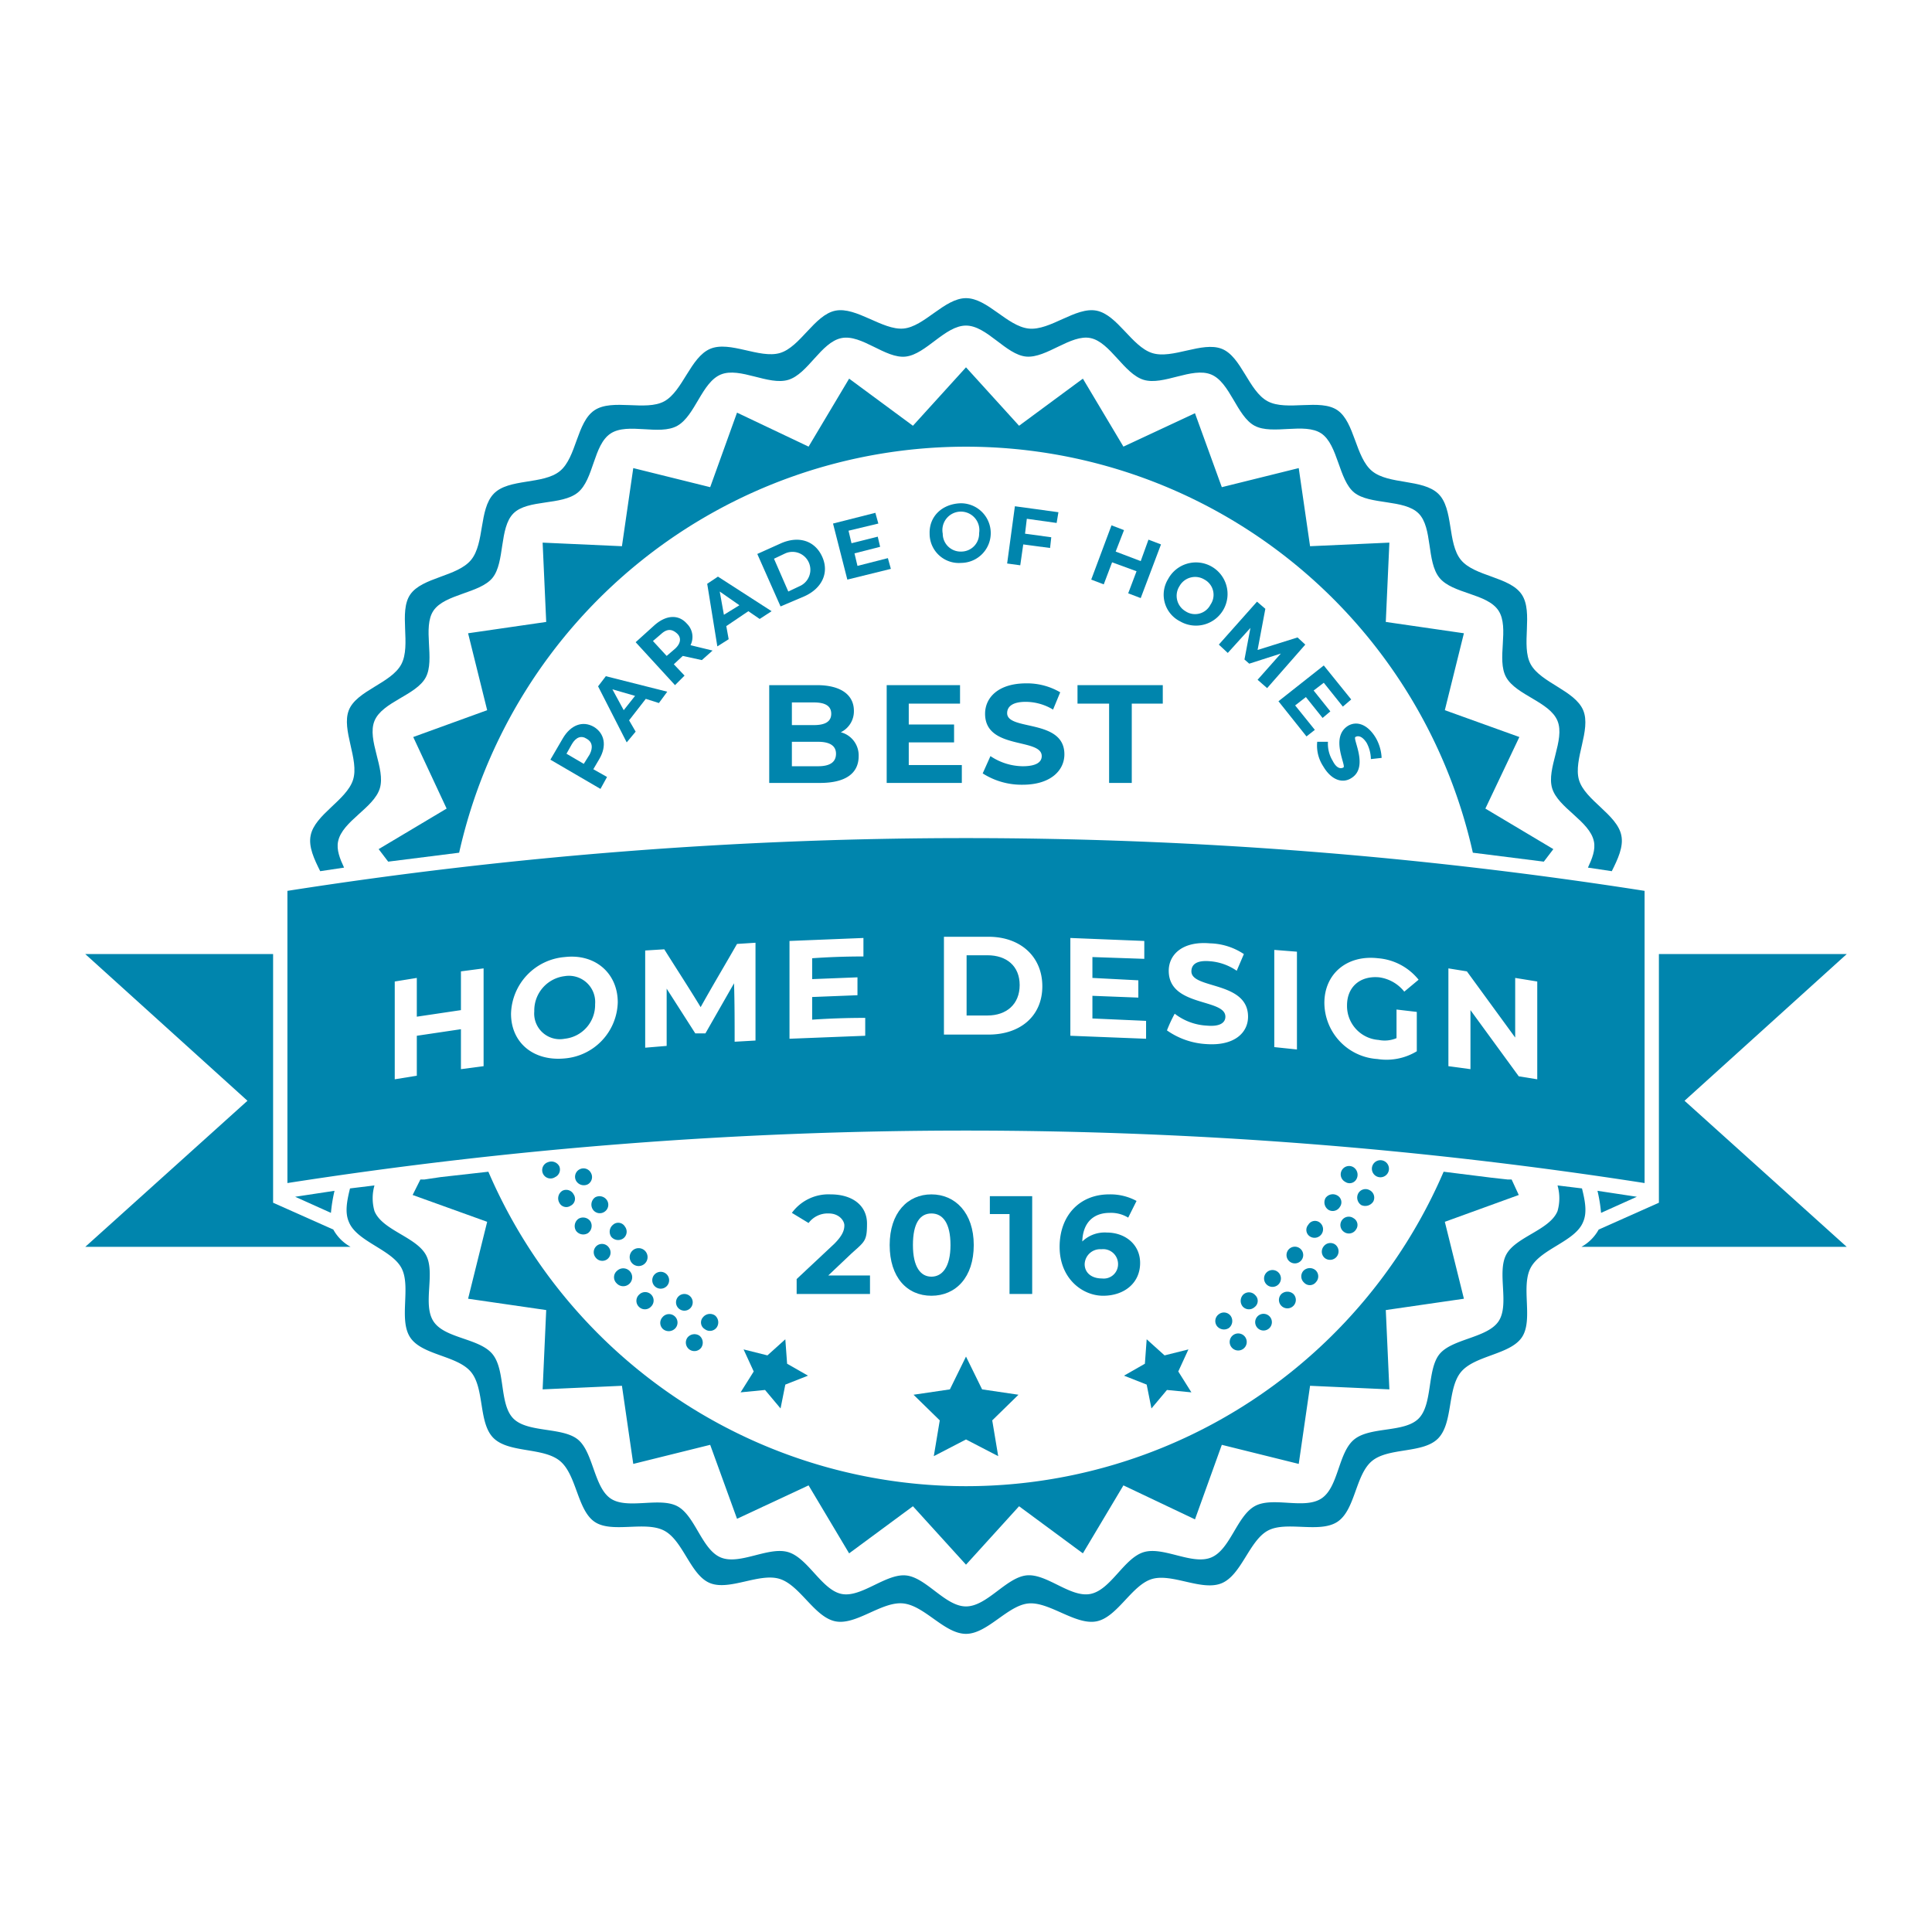 <svg xmlns="http://www.w3.org/2000/svg" viewBox="0 0 324 324"><g id="POH_2016" data-name="POH 2016"><path d="M58.8,209.1a7.3,7.3,0,0,1-2.9-2.9l-10.1-4.5V160H14.3l27.2,24.6L14.3,209.1Z" fill="#0085ad"/><path d="M309.7,160H278.2v41.7l-10.1,4.5a7.3,7.3,0,0,1-2.9,2.9h44.5l-27.2-24.5Z" fill="#0085ad"/><path d="M56.1,199.7l-6.6,1h0l6,2.7A25.8,25.8,0,0,1,56.1,199.7Z" fill="#0085ad"/><path d="M268.5,203.4l6-2.7h0l-6.6-1A25.8,25.8,0,0,1,268.5,203.4Z" fill="#0085ad"/><polygon points="162 195.2 162 195.2 162 195.2 162 195.2" fill="#0085ad"/><path d="M57.7,145.5c-.7-1.5-1.3-3-1-4.4.7-3.4,6-5.6,7-8.9s-2.2-8.1-.9-11.3,7-4.3,8.6-7.3-.6-8.4,1.3-11.2,7.8-2.9,9.9-5.5,1.1-8.4,3.5-10.8,8.1-1.3,10.8-3.5,2.6-8,5.5-9.9,8.2.4,11.2-1.3,4.1-7.3,7.3-8.6,8,1.9,11.3.9,5.5-6.3,8.9-7,7.4,3.5,10.8,3.1,6.6-5.2,10.1-5.2,6.7,4.9,10.1,5.2,7.5-3.8,10.8-3.1,5.6,6,8.9,7,8.1-2.2,11.3-.9,4.3,7,7.3,8.6,8.4-.6,11.2,1.3,2.9,7.8,5.5,9.9,8.4,1.1,10.8,3.5,1.3,8.1,3.5,10.8,8,2.6,9.9,5.5-.4,8.2,1.3,11.2,7.3,4.1,8.6,7.3-1.9,8-.9,11.3,6.3,5.5,7,8.9c.3,1.4-.3,2.9-1,4.4l4,.6c1-2,2-4.1,1.6-6-.7-3.5-6.1-5.9-7.1-9.3s2.1-8.4.7-11.7-7.1-4.6-8.8-7.7.5-8.7-1.5-11.7-7.9-3-10.2-5.8-1.2-8.6-3.8-11.1-8.3-1.5-11.1-3.8-2.9-8.2-5.8-10.2-8.5.2-11.7-1.5-4.4-7.5-7.7-8.8-8.3,1.8-11.7.7-5.8-6.4-9.3-7.1-7.8,3.4-11.4,3S165.6,50,162,50s-7,4.8-10.5,5.1-7.9-3.7-11.4-3-5.9,6.1-9.3,7.1-8.4-2.1-11.7-.7-4.6,7.1-7.7,8.8-8.7-.5-11.7,1.5-3,7.9-5.8,10.2-8.6,1.2-11.1,3.8S81.3,91.1,79,93.9s-8.2,2.9-10.2,5.8.2,8.5-1.5,11.7-7.5,4.4-8.8,7.7,1.8,8.3.7,11.7-6.4,5.8-7.1,9.3c-.4,1.9.6,4,1.6,6Z" fill="#0085ad"/><path d="M261.2,198.8a7.8,7.8,0,0,1,0,4.3c-1.3,3.2-7,4.3-8.6,7.3s.6,8.4-1.3,11.2-7.8,2.9-9.9,5.5-1.1,8.4-3.5,10.8-8.1,1.3-10.8,3.5-2.6,8-5.5,9.9-8.2-.4-11.2,1.3-4.1,7.3-7.3,8.6-8-1.9-11.3-.9-5.5,6.3-8.9,7-7.4-3.5-10.8-3.1-6.6,5.2-10.1,5.2-6.7-4.9-10.1-5.2-7.5,3.8-10.8,3.1-5.6-6-8.9-7-8.1,2.2-11.3.9-4.3-7-7.3-8.6-8.4.6-11.2-1.3-2.9-7.8-5.5-9.9-8.4-1.1-10.8-3.5-1.3-8.1-3.5-10.8-8-2.6-9.9-5.5.4-8.2-1.3-11.2-7.3-4.1-8.6-7.3a7.8,7.8,0,0,1,0-4.3l-4.1.5c-.5,2-.9,4-.2,5.6,1.3,3.3,7.1,4.6,8.8,7.7s-.5,8.7,1.5,11.7,7.9,3,10.2,5.8,1.2,8.6,3.8,11.1,8.3,1.5,11.1,3.8,2.9,8.2,5.8,10.2,8.5-.2,11.7,1.5,4.4,7.5,7.7,8.8,8.3-1.8,11.7-.7,5.8,6.4,9.3,7.1,7.8-3.4,11.4-3,6.9,5.1,10.5,5.1,7-4.8,10.5-5.1,7.9,3.7,11.4,3,5.9-6.1,9.3-7.1,8.4,2.1,11.7.7,4.6-7.1,7.7-8.8,8.7.5,11.7-1.5,3-7.9,5.8-10.2,8.6-1.2,11.1-3.8,1.5-8.3,3.8-11.1,8.2-2.9,10.2-5.8-.2-8.5,1.5-11.7,7.5-4.4,8.8-7.7c.7-1.6.3-3.6-.2-5.6Z" fill="#0085ad"/><path d="M253.5,197.8h-.7l-2.7-.3-8-1a87.2,87.2,0,0,1-160.2,0l-8,.9-2.7.4h-.7l-1.3,2.6,12.5,4.5-3.2,12.9,13.1,1.9L91,233l13.3-.6,1.9,13.1,12.9-3.2,4.5,12.4,12-5.6,6.8,11.4,10.7-7.9,8.9,9.8,8.9-9.8,10.7,7.9,6.8-11.4,12,5.7,4.5-12.5,12.9,3.2,1.9-13.1,13.3.6-.6-13.3,13.1-1.9-3.2-12.9,12.4-4.5Z" fill="#0085ad"/><path d="M249.1,135.6l5.7-12-12.5-4.5,3.2-12.9-13.1-1.9L233,91l-13.3.6-1.9-13.1-12.9,3.2-4.5-12.4-12,5.6-6.8-11.4-10.7,7.9L162,61.6l-8.9,9.8-10.7-7.9-6.8,11.4-12-5.7-4.5,12.5-12.9-3.2-1.9,13.1L91,91l.6,13.3-13.1,1.9,3.2,12.9-12.4,4.5,5.6,12-11.4,6.8,1.6,2.1L77,143a87.1,87.1,0,0,1,170,0l11.9,1.5,1.6-2.1Z" fill="#0085ad"/><path d="M99.6,121.9c1.8,1.1,2.2,3.2.9,5.4l-1,1.7,2.3,1.3-1.1,2-8.4-4.9,2.1-3.6C95.7,121.6,97.7,120.8,99.6,121.9Zm-1.2,2c-.9-.6-1.8-.3-2.5.9l-.9,1.6,2.9,1.7,1-1.6C99.5,125.3,99.3,124.4,98.4,123.9Z" fill="#0085ad"/><path d="M108.3,117.2l-2.8,3.6,1.1,1.9-1.5,1.8-4.8-9.4,1.3-1.7,10.3,2.6-1.4,1.9Zm-1.8-.5-3.8-1.1,1.9,3.5Z" fill="#0085ad"/><path d="M117.7,110.7l-3.2-.7h0l-1.5,1.4,1.8,1.9-1.6,1.6-6.6-7.2,3.1-2.8c2-1.8,4.1-1.9,5.5-.3a3.1,3.1,0,0,1,.6,3.6l3.7.9Zm-6.8-4.4-1.4,1.2,2.3,2.5,1.4-1.2c1-.9,1.1-1.9.3-2.6S111.9,105.4,110.9,106.3Z" fill="#0085ad"/><path d="M125.5,102.5l-3.7,2.5.4,2.2-1.9,1.2-1.7-10.5,1.8-1.2,9,5.8-2,1.3Zm-1.5-1-3.3-2.3.7,3.9Z" fill="#0085ad"/><path d="M127,92.9l4-1.8c3-1.3,5.7-.4,6.9,2.3s-.1,5.3-3,6.6l-4,1.7Zm7.1,5.4a3,3,0,1,0-2.4-5.5l-1.9.9,2.4,5.5Z" fill="#0085ad"/><path d="M148.9,93.6l.5,1.8-7.3,1.8-2.4-9.4,7.1-1.8.5,1.8-5,1.2.5,2.1,4.4-1.1.4,1.7-4.3,1.1.5,2.1Z" fill="#0085ad"/><path d="M155.9,89.5c-.1-2.9,2.1-5,5.2-5.1a5,5,0,1,1,.1,10A4.9,4.9,0,0,1,155.9,89.5Zm8.3-.1a3.1,3.1,0,1,0-6.1.1,3,3,0,0,0,3.1,3A3,3,0,0,0,164.2,89.4Z" fill="#0085ad"/><path d="M172.2,87l-.3,2.5,4.4.6-.2,1.8-4.5-.6-.5,3.5-2.2-.3,1.3-9.6,7.3,1-.3,1.8Z" fill="#0085ad"/><path d="M194.7,91.3l-3.4,9-2.1-.8,1.4-3.7-4.1-1.5L185.1,98l-2.1-.8,3.4-9.1,2.1.8-1.4,3.6,4.2,1.6,1.3-3.6Z" fill="#0085ad"/><path d="M195.9,97.1a5.3,5.3,0,1,1,2,7.1A5,5,0,0,1,195.9,97.1Zm7.1,4.3a2.9,2.9,0,0,0-1-4.2,3,3,0,0,0-4.2,1.1,3,3,0,0,0,1,4.2A2.9,2.9,0,0,0,203,101.4Z" fill="#0085ad"/><path d="M210.9,114l3.9-4.4-5.3,1.7-.8-.7,1-5.3-3.8,4.2-1.5-1.4,6.4-7.2,1.4,1.2-1.3,6.9,6.7-2.1,1.3,1.2-6.4,7.3Z" fill="#0085ad"/><path d="M220.5,122.4l-1.4,1.1-4.7-5.9,7.6-6,4.6,5.7-1.4,1.2-3.2-4-1.7,1.3,2.8,3.5-1.3,1.1-2.8-3.5-1.8,1.4Z" fill="#0085ad"/><path d="M220.9,124.4h1.8a5.5,5.5,0,0,0,.8,3.2c.6,1.2,1.3,1.4,1.8,1.1s-2.3-5.1.8-7c1.4-.8,3.2-.3,4.6,2a7.4,7.4,0,0,1,1,3.4l-1.8.2a6,6,0,0,0-.7-2.7c-.7-1.1-1.4-1.3-1.9-1s2.3,5.1-.7,6.9c-1.4.9-3.3.4-4.7-2A6.3,6.3,0,0,1,220.9,124.4Z" fill="#0085ad"/><path d="M144,126.8c0,2.9-2.2,4.5-6.5,4.5H129V114.9h8c4.1,0,6.2,1.7,6.2,4.3a3.9,3.9,0,0,1-2.2,3.6A4,4,0,0,1,144,126.8Zm-11.2-9v3.8h3.7c1.9,0,2.9-.6,2.9-1.9s-1-1.9-2.9-1.9Zm7.4,8.6c0-1.3-1-2-3-2h-4.4v4.1h4.4Q140.2,128.5,140.2,126.4Z" fill="#0085ad"/><path d="M161.3,128.3v3H148.7V114.9H161V118h-8.6v3.5H160v3h-7.6v3.8Z" fill="#0085ad"/><path d="M164.8,129.7l1.3-2.9a9.9,9.9,0,0,0,5.4,1.7c2.3,0,3.2-.7,3.2-1.7,0-3.1-9.5-1-9.5-7.1,0-2.7,2.2-5.1,6.9-5.1a11,11,0,0,1,5.7,1.5l-1.2,2.9a8.9,8.9,0,0,0-4.6-1.3c-2.2,0-3.1.8-3.1,1.9,0,3,9.6.9,9.6,6.9,0,2.7-2.3,5.1-7,5.1A12.1,12.1,0,0,1,164.8,129.7Z" fill="#0085ad"/><path d="M186,118h-5.3v-3.1H195V118h-5.2v13.3H186Z" fill="#0085ad"/><path d="M145.9,213.9V217H133.6v-2.5l6.3-5.9c1.4-1.4,1.7-2.3,1.7-3.1s-.9-2-2.6-2a4,4,0,0,0-3.4,1.6l-2.8-1.7a7.6,7.6,0,0,1,6.5-3.1c3.7,0,6.1,1.9,6.1,4.9s-.4,3-2.7,5.1l-3.8,3.6Z" fill="#0085ad"/><path d="M149.2,208.8c0-5.4,3-8.5,7-8.5s7.1,3.1,7.1,8.5-3,8.5-7.1,8.5S149.2,214.2,149.2,208.8Zm10.2,0c0-3.7-1.3-5.3-3.2-5.3s-3.1,1.6-3.1,5.3,1.3,5.3,3.1,5.3S159.4,212.5,159.4,208.8Z" fill="#0085ad"/><path d="M173.1,200.6V217h-3.8V203.6H166v-3Z" fill="#0085ad"/><path d="M191.2,211.8c0,3.4-2.7,5.5-6.2,5.5s-7.3-2.9-7.3-8.2,3.4-8.8,8.3-8.8a9.2,9.2,0,0,1,4.6,1.1l-1.4,2.8a5.5,5.5,0,0,0-3.1-.8c-2.7,0-4.5,1.6-4.6,4.8a5.4,5.4,0,0,1,4.1-1.5C188.7,206.7,191.2,208.7,191.2,211.8Zm-3.7.2a2.5,2.5,0,0,0-2.8-2.5,2.6,2.6,0,0,0-2.8,2.5c0,1.4,1.1,2.4,2.9,2.4A2.4,2.4,0,0,0,187.5,212Z" fill="#0085ad"/><polygon points="162 227.5 164.7 233 170.8 233.9 166.4 238.2 167.4 244.2 162 241.4 156.6 244.2 157.6 238.2 153.2 233.9 159.3 233 162 227.5" fill="#0085ad"/><polygon points="131.7 224.6 132 228.7 135.5 230.7 131.7 232.2 130.9 236.2 128.3 233.1 124.2 233.5 126.4 230 124.7 226.3 128.7 227.3 131.7 224.6" fill="#0085ad"/><polygon points="192.3 224.6 192 228.7 188.5 230.7 192.3 232.2 193.1 236.2 195.7 233.1 199.8 233.5 197.6 230 199.3 226.3 195.3 227.3 192.3 224.6" fill="#0085ad"/><path d="M230.9,197.3a1.4,1.4,0,0,1,1.2-2.6,1.4,1.4,0,1,1-1.2,2.6Z" fill="#0085ad" fill-rule="evenodd"/><path d="M228.3,202.1a1.5,1.5,0,0,1-.5-2,1.4,1.4,0,0,1,1.9-.5,1.4,1.4,0,0,1,.6,1.9A1.6,1.6,0,0,1,228.3,202.1Z" fill="#0085ad" fill-rule="evenodd"/><path d="M225.4,206.6a1.4,1.4,0,0,1-.4-1.9,1.4,1.4,0,0,1,2-.4,1.3,1.3,0,0,1,.4,1.9A1.4,1.4,0,0,1,225.4,206.6Z" fill="#0085ad" fill-rule="evenodd"/><path d="M222.2,211a1.4,1.4,0,0,1-.2-2,1.4,1.4,0,0,1,1.9-.3,1.4,1.4,0,0,1-1.7,2.3Z" fill="#0085ad" fill-rule="evenodd"/><path d="M218.7,215.1a1.4,1.4,0,0,1-.1-2,1.5,1.5,0,0,1,2-.1,1.4,1.4,0,0,1,.1,2A1.3,1.3,0,0,1,218.7,215.1Z" fill="#0085ad" fill-rule="evenodd"/><path d="M214.9,219a1.4,1.4,0,0,1,0-2,1.5,1.5,0,0,1,2,0,1.4,1.4,0,0,1-2,2Z" fill="#0085ad" fill-rule="evenodd"/><path d="M210.8,222.6a1.4,1.4,0,1,1,2,.2A1.4,1.4,0,0,1,210.8,222.6Z" fill="#0085ad" fill-rule="evenodd"/><path d="M206.5,225.9a1.4,1.4,0,0,1,2.3-1.7,1.4,1.4,0,1,1-2.3,1.7Z" fill="#0085ad" fill-rule="evenodd"/><path d="M115.3,224.3a1.5,1.5,0,0,1,2-.3,1.5,1.5,0,0,1,.3,2,1.4,1.4,0,0,1-2.3-1.7Z" fill="#0085ad" fill-rule="evenodd"/><path d="M111.1,220.9a1.4,1.4,0,0,1,2.2,1.8,1.5,1.5,0,0,1-2.1.2A1.4,1.4,0,0,1,111.1,220.9Z" fill="#0085ad" fill-rule="evenodd"/><path d="M107.2,217.1a1.4,1.4,0,0,1,2,2,1.4,1.4,0,0,1-2,.1A1.4,1.4,0,0,1,107.2,217.1Z" fill="#0085ad" fill-rule="evenodd"/><path d="M103.5,213.1a1.5,1.5,0,1,1-.1,2.1A1.4,1.4,0,0,1,103.5,213.1Z" fill="#0085ad" fill-rule="evenodd"/><path d="M100.1,208.9a1.4,1.4,0,0,1,2,.3,1.4,1.4,0,0,1-.3,2,1.4,1.4,0,0,1-1.9-.3A1.4,1.4,0,0,1,100.1,208.9Z" fill="#0085ad" fill-rule="evenodd"/><path d="M97,204.4a1.5,1.5,0,0,1,2,.4,1.5,1.5,0,0,1-.4,2,1.5,1.5,0,0,1-2-.4A1.5,1.5,0,0,1,97,204.4Z" fill="#0085ad" fill-rule="evenodd"/><path d="M94.3,199.7a1.4,1.4,0,0,1,1.9.6,1.3,1.3,0,0,1-.5,1.9,1.3,1.3,0,0,1-1.9-.5A1.5,1.5,0,0,1,94.3,199.7Z" fill="#0085ad" fill-rule="evenodd"/><path d="M91.9,194.9a1.5,1.5,0,0,1,1.9.7,1.4,1.4,0,0,1-.7,1.8,1.4,1.4,0,1,1-1.2-2.5Z" fill="#0085ad" fill-rule="evenodd"/><path d="M225.6,198.2a1.4,1.4,0,0,1,1.3-2.5,1.5,1.5,0,0,1,.6,2A1.3,1.3,0,0,1,225.6,198.2Z" fill="#0085ad" fill-rule="evenodd"/><path d="M222.8,202.9a1.5,1.5,0,0,1-.5-2,1.5,1.5,0,0,1,2-.4,1.3,1.3,0,0,1,.4,1.9A1.4,1.4,0,0,1,222.8,202.9Z" fill="#0085ad" fill-rule="evenodd"/><path d="M219.6,207.3a1.3,1.3,0,0,1-.2-1.9,1.3,1.3,0,0,1,1.9-.4,1.4,1.4,0,0,1-1.7,2.3Z" fill="#0085ad" fill-rule="evenodd"/><path d="M216.2,211.5a1.4,1.4,0,1,1,2-.1A1.4,1.4,0,0,1,216.2,211.5Z" fill="#0085ad" fill-rule="evenodd"/><path d="M212.4,215.4a1.4,1.4,0,0,1,2-2,1.4,1.4,0,0,1-2,2Z" fill="#0085ad" fill-rule="evenodd"/><path d="M208.4,219.1a1.5,1.5,0,0,1,.1-2,1.4,1.4,0,0,1,2,.1,1.3,1.3,0,0,1-.1,2A1.4,1.4,0,0,1,208.4,219.1Z" fill="#0085ad" fill-rule="evenodd"/><path d="M204.1,222.4a1.4,1.4,0,0,1,.3-2,1.4,1.4,0,0,1,2,.3,1.5,1.5,0,0,1-.3,2A1.5,1.5,0,0,1,204.1,222.4Z" fill="#0085ad" fill-rule="evenodd"/><path d="M117.9,220.9a1.5,1.5,0,0,1,2-.3,1.5,1.5,0,0,1,.3,2,1.4,1.4,0,0,1-2,.3A1.3,1.3,0,0,1,117.9,220.9Z" fill="#0085ad" fill-rule="evenodd"/><path d="M113.7,217.5a1.4,1.4,0,1,1,.2,2A1.4,1.4,0,0,1,113.7,217.5Z" fill="#0085ad" fill-rule="evenodd"/><path d="M109.8,213.7a1.4,1.4,0,0,1,2,2,1.4,1.4,0,0,1-2-2Z" fill="#0085ad" fill-rule="evenodd"/><path d="M106.1,209.7a1.5,1.5,0,0,1,2.1.1,1.5,1.5,0,1,1-2.1-.1Z" fill="#0085ad" fill-rule="evenodd"/><path d="M102.8,205.4a1.3,1.3,0,0,1,2,.3,1.4,1.4,0,0,1-.3,2,1.5,1.5,0,0,1-2-.3A1.5,1.5,0,0,1,102.8,205.4Z" fill="#0085ad" fill-rule="evenodd"/><path d="M99.8,200.8a1.5,1.5,0,0,1,2,.5,1.4,1.4,0,0,1-.4,1.9,1.4,1.4,0,0,1-2-.4A1.5,1.5,0,0,1,99.8,200.8Z" fill="#0085ad" fill-rule="evenodd"/><path d="M97.2,196.1a1.4,1.4,0,0,1,1.9.6,1.4,1.4,0,0,1-.5,1.9,1.5,1.5,0,0,1-2-.6A1.4,1.4,0,0,1,97.2,196.1Z" fill="#0085ad" fill-rule="evenodd"/><path d="M94.7,163.7a5.8,5.8,0,0,0-5.1,5.9,4.3,4.3,0,0,0,5.1,4.6,5.7,5.7,0,0,0,5.1-5.8A4.4,4.4,0,0,0,94.7,163.7Z" fill="#0085ad"/><path d="M165.6,160.2h-3.5v10.1h3.5c3.2,0,5.4-1.9,5.4-5.1S168.8,160.2,165.6,160.2Z" fill="#0085ad"/><path d="M48.2,149.4v49a740.2,740.2,0,0,1,227.6,0v-49A736.1,736.1,0,0,0,48.2,149.4Zm32.9,29.4-3.8.5v-6.7l-7.4,1.1v6.7l-3.7.6V164.6l3.7-.6v6.5l7.4-1.1v-6.5l3.8-.5Zm13.6-1.3c-5.2.5-9-2.6-9-7.5a9.8,9.8,0,0,1,9-9.5c5.1-.6,8.9,2.7,8.9,7.6A9.7,9.7,0,0,1,94.7,177.5Zm28.5-2.8c0-3.3,0-6.6-.1-9.8l-4.8,8.4h-1.7l-4.8-7.5v9.6l-3.6.3V159.4l3.2-.2c2,3.2,4.1,6.4,6.1,9.7,2-3.6,4.1-7.1,6.1-10.6l3.1-.2v16.4Zm21.9-1-12.7.5V157.8l12.4-.5v3.1c-2.9,0-5.8.1-8.6.3v3.5l7.6-.3v3l-7.6.3V171c2.9-.2,5.9-.3,8.9-.3Zm20.7-.2h-7.5V157.1h7.5c5.3,0,9,3.3,9,8.3S171.1,173.5,165.8,173.5Zm26.4.7-12.7-.5V157.3l12.4.5v3l-8.7-.3V164l7.7.4v2.9l-7.7-.3v3.8l9,.4Zm10.2.9a12.7,12.7,0,0,1-6.7-2.3A23.9,23.9,0,0,1,197,170a9.6,9.6,0,0,0,5.4,2c2.2.2,3.1-.5,3.1-1.5,0-3.1-9.5-1.6-9.5-7.7,0-2.7,2.3-5,6.9-4.6a10.7,10.7,0,0,1,5.7,1.8l-1.2,2.8a9.1,9.1,0,0,0-4.5-1.6c-2.3-.2-3.1.6-3.1,1.7,0,3,9.5,1.6,9.5,7.6C209.3,173.2,207,175.4,202.4,175.1Zm15.1.9-3.8-.4V159.3l3.8.3Zm13.7-1.6a5.1,5.1,0,0,0,3-.3v-4.8l3.4.4v6.6a9.8,9.8,0,0,1-6.6,1.3,9.5,9.5,0,0,1-8.9-9.4c0-4.9,3.8-8.1,9-7.5a9.7,9.7,0,0,1,6.8,3.6l-2.4,2a6.5,6.5,0,0,0-4.2-2.4c-3.2-.3-5.4,1.6-5.4,4.7A5.7,5.7,0,0,0,231.2,174.4Zm26.6,6.6-3.1-.5-8.1-11.1v9.9l-3.7-.5V162.4l3.1.5,8.1,11.1V164l3.7.6Z" fill="#0085ad"/></g></svg>